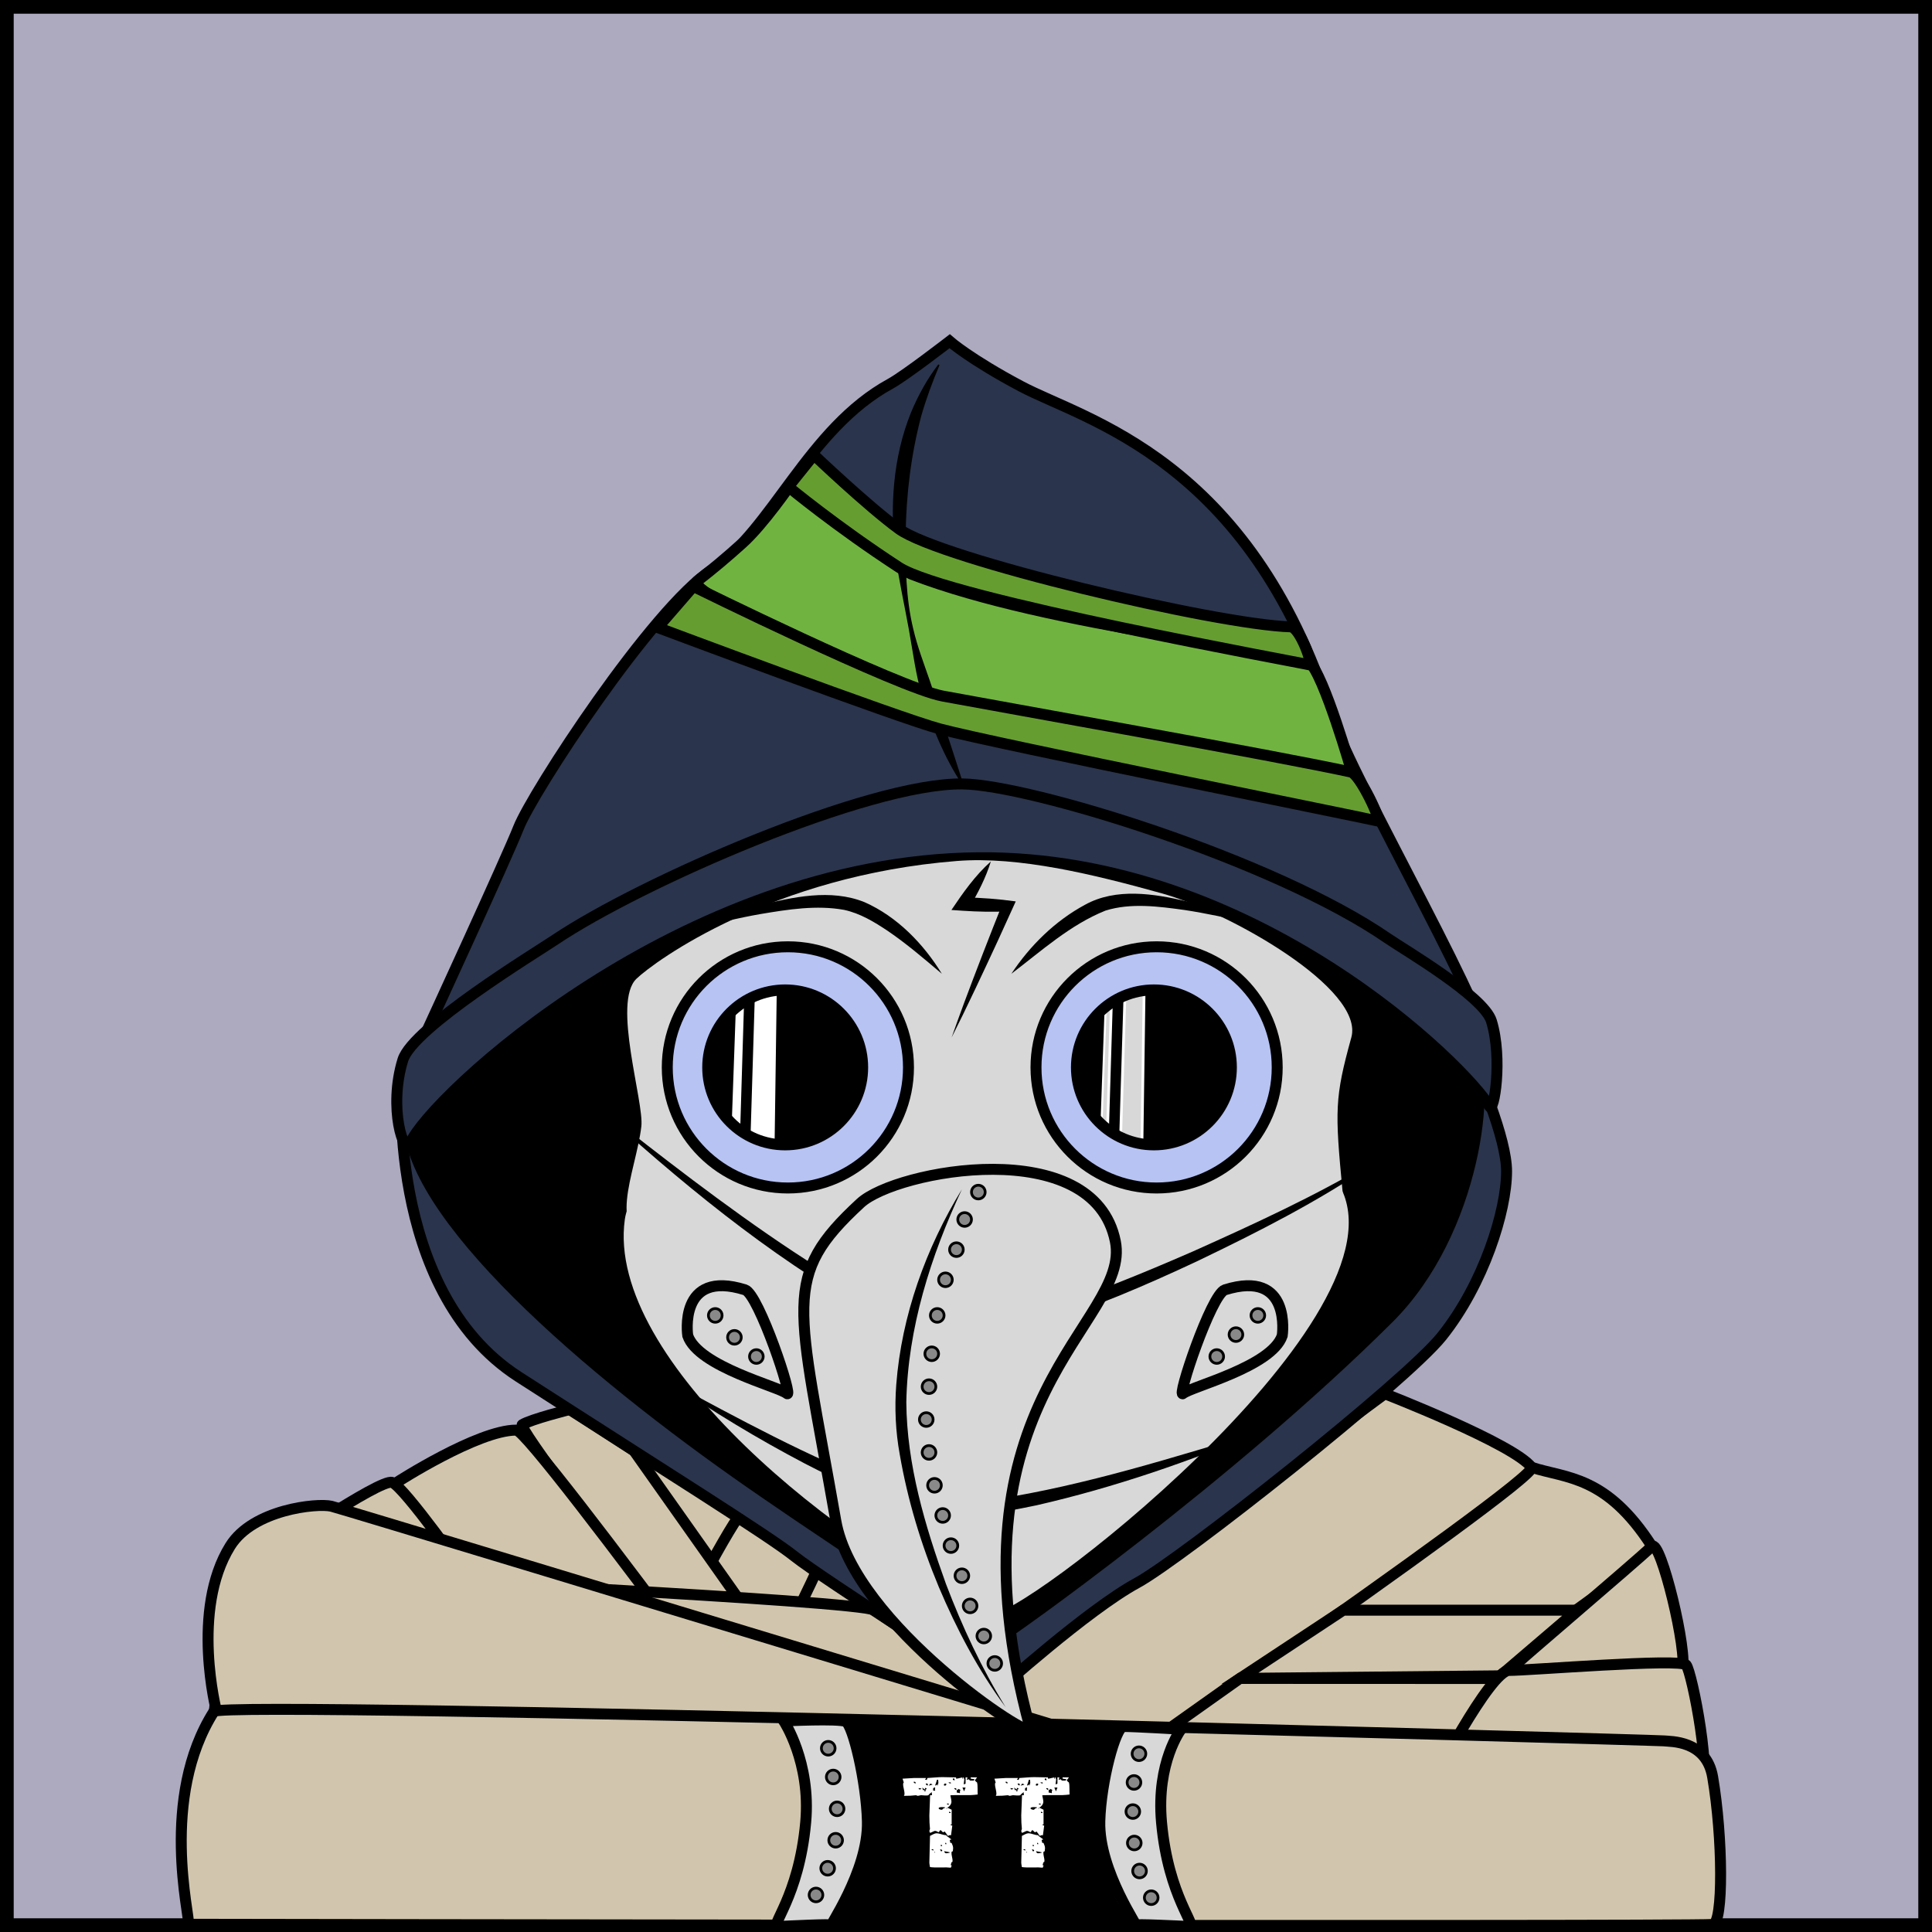 <?xml version="1.0" encoding="utf-8"?>
<!-- Generator: Adobe Illustrator 26.5.1, SVG Export Plug-In . SVG Version: 6.00 Build 0)  -->
<svg version="1.1" xmlns="http://www.w3.org/2000/svg" xmlns:xlink="http://www.w3.org/1999/xlink" x="0px" y="0px"
	 viewBox="0 0 705 705" style="enable-background:new 0 0 705 705;" xml:space="preserve">
<rect x="0" y="0" width="705" height="705" fill="#808080" stroke="none"/>
<style type="text/css">
	.st0{fill:#ADAABF;stroke:#000000;stroke-width:5;stroke-miterlimit:10;}
	.st1{fill:#D1C6AD;stroke:#000000;stroke-width:4;stroke-miterlimit:10;}
	.st2{fill:#FFFFFF;stroke:#000000;stroke-width:4;stroke-miterlimit:10;}
	.st3{stroke:#000000;stroke-width:4;stroke-miterlimit:10;}
	.st4{fill:#FFFFFF;}
	.st5{fill:#D8D8D8;stroke:#000000;stroke-width:4;stroke-miterlimit:10;}
	.st6{fill:#898989;stroke:#000000;stroke-miterlimit:10;}
	.st7{fill:#2A344C;stroke:#000000;stroke-width:4;stroke-miterlimit:10;}
	.st8{fill:#71B340;stroke:#000000;stroke-width:4;stroke-miterlimit:10;}
	.st9{fill:#669D31;stroke:#000000;stroke-width:4;stroke-miterlimit:10;}
	.st10{fill:#D8D8D8;}
	.st11{stroke:#FFFFFF;stroke-miterlimit:10;}
	.st12{stroke:#FFFFFF;stroke-width:0.75;stroke-miterlimit:10;}
	.st13{fill:#B7C3F3;stroke:#000000;stroke-width:4;stroke-miterlimit:10;}
</style>
<g id="Back">
	<rect x="2.5" y="2.5" class="st0" width="700" height="700"/>
</g>
<g id="Layer_1">
	<polygon class="st1" points="320.39,588.48 289.77,584.54 295.8,569.29 	"/>
	<polygon class="st2" points="188.37,665.24 360.08,678.08 357.79,697.25 188.26,695.55 186.22,663.75 	"/>
	<polygon class="st1" points="234.08,531.61 186.22,670.99 188.37,697.25 194.12,697.25 270.99,551.83 	"/>
	<path class="st1" d="M270.99,551.83c0,0,27.67,17.56,27.67,19.7c0,2.14-62.21,125.72-62.21,125.72h-42.33
		C194.12,697.25,264.78,555.3,270.99,551.83z"/>
	<path class="st1" d="M323.98,697.25c0,0-136.58-175.4-133.41-177.37c3.16-1.98,17.53-5.58,17.53-5.58l23.22,15.1l119.94,169.78
		L323.98,697.25z"/>
	<path class="st1" d="M144.78,540.94c0,0,29.56-19.09,43.59-19.08c5.98,0,133.14,175.4,133.14,175.4h-61.69
		C259.82,697.25,144.89,550.13,144.78,540.94z"/>
	<path class="st1" d="M558.9,535.45L358.72,682.06v11.74h56.03c0,0,192.48-122.66,188.07-129.53
		C586.17,538.35,571.72,539.55,558.9,535.45z"/>
	<path class="st1" d="M357.33,625.35c0,0,11.21-14.33,28.11-27.51c17.42-13.58,119.9-89.24,119.9-89.24s47.06,18.26,53.55,26.85
		c3.19,4.22-198.82,142.63-198.82,142.63S353.45,632.47,357.33,625.35z"/>
	<polygon class="st1" points="546.29,612.5 452.46,612.46 398.96,650.42 524.45,650.42 	"/>
	<polygon class="st1" points="575.46,587.57 490.16,587.57 452.46,612.46 547.44,611.52 	"/>
	<path class="st2" d="M515.22,693.81l-101.26,1.74l66.08-43.94h42.04C522.08,651.61,512.85,690.37,515.22,693.81z"/>
	<path class="st2" d="M361.31,629.56l-192.26-8.99c0,0,13.41,33.25,15.13,41.23c2.54,11.78,173.61,15.95,173.61,15.95L361.31,629.56
		z"/>
	<path class="st1" d="M126.4,575.05c0,0,187.5,9.03,192.65,12.52c27.48,18.65,45.15,31.68,42.07,37.77
		c-3.07,6.09-191.44-3.37-192.07-7.81C168.41,613.11,141.37,582.58,126.4,575.05z"/>
	<path class="st1" d="M97.99,567.48c0,0,40.75-28.03,45.1-26.54c4.35,1.49,28.02,35.09,28.02,35.09l-41.3,0.52
		C129.81,576.55,116.19,569.85,97.99,567.48z"/>
	<path class="st2" d="M97.99,567.48c-8.2-0.24-22.58,47.41-17.97,57.06c4.61,9.64,91.76-2.27,89.02-7
		C166.3,612.81,137.82,568.63,97.99,567.48z"/>
	<path class="st2" d="M75.41,656.98c4.91,0.96,110.81,12.89,108.76,4.82c-2.05-8.08-6.6-42.7-18.4-41.23
		c-11.8,1.47-84.97-15.32-86.44-5.68C77.87,624.53,75.41,656.98,75.41,656.98z"/>
	<path class="st2" d="M72.94,660.05c0,0-6.07,39.06-2.24,39.13c3.82,0.07,115.52,0,117.67-1.93c4.16-3.73,0.08-36.67-10.99-36.67
		S82.56,653.48,72.94,660.05z"/>
	<path class="st1" d="M613.82,609.55c-1.23,3.28-67.53,4.28-63.09,0c4.1-3.96,44.7-38.41,52.09-45.27
		C605.93,561.39,616.14,603.36,613.82,609.55z"/>
	<path class="st1" d="M620.18,654.95l-98.1-3.34c0,0,21.61-42.08,28.64-42.06c7.21,0.02,62.46-4.5,64.57-2
		C617.4,610.05,625.45,650.73,620.18,654.95z"/>
	<path class="st2" d="M624.96,697.25h-111c0,0,1-45.68,15.77-45.68c14.77,0,92.36,0.67,94.47,5.42
		C626.3,661.73,627.35,695.25,624.96,697.25z"/>
	<path class="st1" d="M79.02,624.54c0,0-9.59-36.97,4.99-60.4c8.31-13.35,31.65-15.73,36.92-14.5
		c5.27,1.23,486.32,147.59,486.32,147.59l-228.89,0.02C378.37,697.25,81.53,643.45,79.02,624.54z"/>
	<path class="st1" d="M607.26,635.26c2.16,0.3,15.39-0.39,17.7,13.19c3.76,22.12,3.97,53.57,0.03,53.8
		c-14.47,0.86-556.21-0.07-556.21-0.07c0.67-2.72-10.76-46.09,9.29-77.64C80.8,620.23,605.1,634.96,607.26,635.26z"/>
	<path class="st3" d="M408.36,630.77c0,0-99.15-3.8-98.11-2.57c11.92,14.16,12.61,55.7-7.38,73.98c0,0,108.57-0.07,107.6-1
		C399.96,691.06,394.95,658.51,408.36,630.77z"/>
	<g>
		<path class="st4" d="M356.78,654.82c-0.81,0.11-1.71,0.19-2.67,0.23c-0.68,0-1.57,0-2.67,0c-1.36,0-2.26,0-2.67,0
			c-0.88,0-1.54,0.02-1.98,0.07c0.26,1.19,0.4,1.94,0.4,2.25c0,1.04-0.67,1.9-2.01,2.57l0.17,0.03c0.07,0,0.15-0.05,0.25-0.15
			c0.1-0.1,0.19-0.14,0.28-0.12l1.39,0.69v5.35h-0.46c0.02,0.13,0.11,0.23,0.26,0.3c0.15,0.07,0.3,0.12,0.43,0.16
			c-0.11,0.77-0.26,1.94-0.46,3.5l-0.33-0.03c-0.11-0.02-0.26,0.01-0.45,0.1c-0.19,0.09-0.31,0.14-0.38,0.17
			c-0.22-0.4-0.61-0.93-1.16-1.62c-0.07,0.02-0.15,0.07-0.25,0.15c-0.1,0.08-0.19,0.12-0.28,0.12l-0.17-0.03l-0.69-0.69
			c-0.26-0.02-0.43,0.09-0.5,0.33s-0.18,0.36-0.33,0.36c-0.11,0-0.29-0.08-0.53-0.23c-0.24-0.15-0.5-0.23-0.76-0.23
			c-0.15,0-0.46,0.12-0.92,0.35c-0.46,0.23-0.75,0.35-0.86,0.35c-0.11,0-0.21-0.23-0.3-0.69l0.23-0.73
			c-0.15-1.39-0.23-3.01-0.23-4.88l0.28-7.42h0.65c0.02-0.07,0.03-0.15,0.03-0.26c0-0.04-0.02-0.2-0.07-0.46
			c-0.02-0.18-0.01-0.32,0.03-0.43l-1.16,0.92v0.23c-0.35,0.11-0.81,0.14-1.39,0.1c-0.97-0.07-1.44-0.1-1.42-0.1
			c-0.11,0-0.3,0.04-0.58,0.12c-0.28,0.08-0.47,0.12-0.58,0.12l-0.69-0.23c-1.12,0.15-2.6,0.23-4.42,0.23
			c0.18-0.15,0.26-0.43,0.26-0.83c0-0.4-0.09-0.97-0.26-1.71c-0.18-0.75-0.26-1.31-0.26-1.68c0-0.33,0.09-0.55,0.26-0.66
			c-0.09-0.31-0.24-0.77-0.46-1.39c0.46,0,1.14-0.04,2.05-0.12c0.9-0.08,1.57-0.12,2.01-0.12h4.55c-0.02,0.02-0.09,0.13-0.2,0.33
			c-0.07,0.11-0.17,0.15-0.3,0.13c0.22,0.18,0.46,0.25,0.73,0.23l0.23-0.69c0.48-0.02,1.4-0.09,2.74-0.2
			c1.14-0.09,2.06-0.13,2.74-0.13c0.55,0,1.37,0.02,2.48,0.05c1.1,0.03,1.94,0.05,2.51,0.05v0.46h0.07c0.29,0,0.66-0.07,1.12-0.2
			c0.55-0.15,0.92-0.24,1.12-0.26v0.46h0.23c-0.02,0.09-0.03-0.03-0.03-0.36c0-0.07,0.09-0.1,0.26-0.1c0,0.2,0.08,0.43,0.23,0.69
			l-0.23,1.85l0.69-0.23v-2.31h0.69l-0.23,0.92c0.11,0,0.23-0.04,0.36-0.12c0.13-0.08,0.21-0.12,0.23-0.12h0.1l0.46,0.46l0.33,0.03
			c0.86,0,1.22-0.01,1.09-0.03l0.23-0.46c-0.31-0.04-0.77-0.12-1.39-0.23v-0.46h2.31c-0.07,0.15-0.3,0.46-0.69,0.92
			c-0.02,0-0.04,0.02-0.07,0.07c0,0.22,0.25,0.51,0.76,0.86c0.15,0.55,0.22,1.29,0.2,2.21
			C356.72,653.73,356.74,654.46,356.78,654.82z M334.11,650.53c0-0.24-0.19-0.36-0.56-0.36c-0.11,0-0.17,0.03-0.17,0.1
			c0,0.15,0.21,0.35,0.63,0.59C334.08,650.75,334.11,650.64,334.11,650.53z M336.22,652.7c-0.24-0.13-0.59-0.2-1.06-0.2l0.23,0.46
			C335.95,652.97,336.22,652.88,336.22,652.7z M338.13,652.67c-0.09-0.15-0.23-0.23-0.43-0.23c-0.07,0-0.14,0.02-0.23,0.07
			c0.07,0.02,0.1,0.07,0.1,0.13c0,0.11-0.11,0.22-0.33,0.33c-0.04-0.15-0.28-0.38-0.69-0.69l0.23,0.92h0.69l-0.23,0.46h0.5v-0.69
			C338,652.97,338.13,652.87,338.13,652.67z M338.6,651.1c-0.07-0.18-0.24-0.28-0.53-0.28c-0.18,0-0.26,0.05-0.26,0.14
			c0,0.16,0.21,0.37,0.63,0.62C338.54,651.42,338.6,651.26,338.6,651.1z M340.28,651.17c-0.2-0.14-0.51-0.25-0.92-0.34
			c0.02,0,0.04,0.02,0.07,0.07c0,0.09-0.18,0.32-0.53,0.69c0.04-0.02,0.29-0.09,0.73-0.19
			C340.06,651.29,340.28,651.21,340.28,651.17z M347.8,674.42l-0.1,1.09l-0.46,0.23l-0.03,0.4c-0.02,0.33,0.04,0.8,0.18,1.42
			s0.21,1.08,0.21,1.39c0,0.4-0.08,0.59-0.23,0.59c-0.04-0.02-0.09-0.04-0.13-0.07c-0.2,0.59-0.3,1.03-0.3,1.32v0.03
			c0.04-0.04,0.07-0.11,0.07-0.2l0.3,0.16l-0.3,0.53v0.23c-0.84-0.11-2.11-0.14-3.81-0.1c-1.71,0.04-2.99,0-3.84-0.13
			c-0.15-0.81-0.23-1.35-0.23-1.62c0-1.08,0.04-2.71,0.12-4.88c0.08-2.18,0.12-3.81,0.12-4.88c0.4-0.2,0.81-0.41,1.24-0.63
			s0.83-0.33,1.2-0.33c0.4,0,0.96,0.12,1.68,0.35c0.73,0.23,1.29,0.35,1.68,0.35c0.09,0,0.17,0.01,0.23,0.03v0.23l1.62,1.16
			l0.03,0.13c0,0.18-0.17,0.21-0.5,0.1l0.23,1.16h0.46c0.13,0.31,0.26,0.62,0.38,0.94C347.74,673.73,347.8,674.07,347.8,674.42z
			 M340.61,675.01c0-0.15-0.13-0.23-0.4-0.23c-0.22,0.02-0.33,0.06-0.33,0.1c0,0.07,0.21,0.2,0.63,0.4
			C340.58,675.21,340.61,675.12,340.61,675.01z M341.24,653.03c0-0.11-0.09-0.13-0.26-0.07l0.23-0.23l0.03-0.33
			c0-0.13-0.04-0.2-0.13-0.2l-0.13,0.07c0.04,0,0.08,0.01,0.1,0.03c-0.04,0.02-0.23,0.09-0.56,0.2v0.92h0.69
			C341.23,653.52,341.24,653.39,341.24,653.03z M341.2,676.2v-0.4c0-0.04-0.08-0.07-0.23-0.07L341.2,676.2z M342.42,650.53
			c0-0.09-0.01-0.26-0.03-0.53c-0.04-0.2-0.06-0.37-0.03-0.53h-0.46c-0.11,0.48-0.34,1.19-0.69,2.11l0.69-0.24
			c0.07-0.18,0.13-0.36,0.2-0.52c-0.04,0.28-0.07,0.49-0.07,0.65c0,0.04,0.01,0.09,0.03,0.14c0.04,0,0.12-0.15,0.21-0.46
			C342.38,650.85,342.42,650.64,342.42,650.53z M344.93,659.53c-0.4-0.07-0.8-0.1-1.22-0.1c-0.79,0-1.19,0.14-1.19,0.43
			c0,0.18,0.14,0.31,0.43,0.41c0.29,0.1,0.53,0.14,0.73,0.12h0.1l0.46-0.46C344.7,659.78,344.93,659.65,344.93,659.53z
			 M343.84,675.24c-0.11-0.24-0.37-0.38-0.79-0.43l0.26,0.69l0.2,0.03C343.73,675.54,343.84,675.44,343.84,675.24z M343.78,673.66
			c-0.07-0.04-0.1-0.17-0.1-0.36c0-0.09-0.12-0.13-0.36-0.13v0.5H343.78z M345.33,650.99c-0.07-0.11-0.19-0.16-0.36-0.16
			c-0.35,0-0.53,0.18-0.53,0.53c0,0.15,0.12,0.23,0.36,0.23C345.15,651.58,345.33,651.38,345.33,650.99z M346.78,675.97
			c-0.48-0.13-1.25-0.29-2.31-0.46c0.07,0.02,0.14,0.15,0.23,0.4c0.09,0.24,0.3,0.36,0.63,0.36
			C345.75,676.27,346.23,676.17,346.78,675.97z M345.39,672.93c-0.07-0.02-0.1-0.13-0.1-0.33c0-0.09-0.12-0.13-0.36-0.13v0.46
			H345.39z M346.29,658.31c-0.15-0.15-0.37-0.23-0.66-0.23v0.46C346.07,658.55,346.29,658.47,346.29,658.31z M347.01,650.82
			c-0.04-0.02-0.07-0.13-0.07-0.34c0-0.06-0.08-0.09-0.23-0.09c-0.4,0-0.59,0.05-0.59,0.15
			C346.32,650.69,346.62,650.78,347.01,650.82z M346.95,661.45c-0.18-0.2-0.39-0.32-0.63-0.36v0.46l0.3,0.03
			C346.84,661.58,346.95,661.54,346.95,661.45z M348.4,649.7c-0.07-0.04-0.1-0.21-0.1-0.49c0-0.15-0.09-0.23-0.26-0.23l-0.33,0.03
			v0.46L348.4,649.7z M348.99,652.84c0-0.22-0.2-0.33-0.59-0.33c-0.11,0-0.17,0.03-0.17,0.1c0,0.13,0.22,0.33,0.66,0.59
			C348.96,653.09,348.99,652.97,348.99,652.84z M350.48,653.3c0-0.18-0.3-0.36-0.89-0.56v0.46c-0.13-0.09-0.22-0.13-0.26-0.13
			c-0.13,0-0.2,0.19-0.2,0.56v0.49c0.29,0,0.67,0.08,1.16,0.23v-0.92C350.41,653.41,350.48,653.36,350.48,653.3z M352.36,652.28
			h-1.16c0.37,0.92,0.57,1.39,0.59,1.39C352.06,653.05,352.25,652.58,352.36,652.28z"/>
	</g>
	<g>
		<path class="st4" d="M390.31,654.82c-0.81,0.11-1.71,0.19-2.67,0.23c-0.68,0-1.57,0-2.67,0c-1.36,0-2.25,0-2.67,0
			c-0.88,0-1.54,0.02-1.98,0.07c0.26,1.19,0.4,1.94,0.4,2.25c0,1.04-0.67,1.9-2.01,2.57l0.17,0.03c0.07,0,0.15-0.05,0.25-0.15
			c0.1-0.1,0.19-0.14,0.28-0.12l1.39,0.69v5.35h-0.46c0.02,0.13,0.11,0.23,0.26,0.3c0.15,0.07,0.3,0.12,0.43,0.16
			c-0.11,0.77-0.26,1.94-0.46,3.5l-0.33-0.03c-0.11-0.02-0.26,0.01-0.45,0.1c-0.19,0.09-0.31,0.14-0.38,0.17
			c-0.22-0.4-0.61-0.93-1.16-1.62c-0.07,0.02-0.15,0.07-0.25,0.15c-0.1,0.08-0.19,0.12-0.28,0.12l-0.17-0.03l-0.69-0.69
			c-0.26-0.02-0.43,0.09-0.5,0.33c-0.07,0.24-0.18,0.36-0.33,0.36c-0.11,0-0.29-0.08-0.53-0.23c-0.24-0.15-0.5-0.23-0.76-0.23
			c-0.15,0-0.46,0.12-0.92,0.35c-0.46,0.23-0.75,0.35-0.86,0.35s-0.21-0.23-0.3-0.69l0.23-0.73c-0.15-1.39-0.23-3.01-0.23-4.88
			l0.28-7.42h0.65c0.02-0.07,0.03-0.15,0.03-0.26c0-0.04-0.02-0.2-0.07-0.46c-0.02-0.18-0.01-0.32,0.03-0.43l-1.16,0.92v0.23
			c-0.35,0.11-0.81,0.14-1.39,0.1c-0.97-0.07-1.44-0.1-1.42-0.1c-0.11,0-0.3,0.04-0.58,0.12c-0.28,0.08-0.47,0.12-0.58,0.12
			l-0.69-0.23c-1.12,0.15-2.6,0.23-4.42,0.23c0.18-0.15,0.26-0.43,0.26-0.83c0-0.4-0.09-0.97-0.26-1.71
			c-0.18-0.75-0.26-1.31-0.26-1.68c0-0.33,0.09-0.55,0.26-0.66c-0.09-0.31-0.24-0.77-0.46-1.39c0.46,0,1.14-0.04,2.05-0.12
			c0.9-0.08,1.57-0.12,2.01-0.12h4.55c-0.02,0.02-0.09,0.13-0.2,0.33c-0.07,0.11-0.17,0.15-0.3,0.13c0.22,0.18,0.46,0.25,0.73,0.23
			l0.23-0.69c0.48-0.02,1.4-0.09,2.74-0.2c1.14-0.09,2.06-0.13,2.74-0.13c0.55,0,1.37,0.02,2.47,0.05c1.1,0.03,1.94,0.05,2.51,0.05
			v0.46h0.07c0.29,0,0.66-0.07,1.12-0.2c0.55-0.15,0.92-0.24,1.12-0.26v0.46h0.23c-0.02,0.09-0.03-0.03-0.03-0.36
			c0-0.07,0.09-0.1,0.26-0.1c0,0.2,0.08,0.43,0.23,0.69l-0.23,1.85l0.69-0.23v-2.31h0.69l-0.23,0.92c0.11,0,0.23-0.04,0.36-0.12
			c0.13-0.08,0.21-0.12,0.23-0.12h0.1l0.46,0.46l0.33,0.03c0.86,0,1.22-0.01,1.09-0.03l0.23-0.46c-0.31-0.04-0.77-0.12-1.39-0.23
			v-0.46h2.31c-0.07,0.15-0.3,0.46-0.69,0.92c-0.02,0-0.04,0.02-0.07,0.07c0,0.22,0.25,0.51,0.76,0.86c0.15,0.55,0.22,1.29,0.2,2.21
			C390.25,653.73,390.27,654.46,390.31,654.82z M367.64,650.53c0-0.24-0.19-0.36-0.56-0.36c-0.11,0-0.17,0.03-0.17,0.1
			c0,0.15,0.21,0.35,0.63,0.59C367.61,650.75,367.64,650.64,367.64,650.53z M369.75,652.7c-0.24-0.13-0.59-0.2-1.06-0.2l0.23,0.46
			C369.48,652.97,369.75,652.88,369.75,652.7z M371.66,652.67c-0.09-0.15-0.23-0.23-0.43-0.23c-0.07,0-0.14,0.02-0.23,0.07
			c0.07,0.02,0.1,0.07,0.1,0.13c0,0.11-0.11,0.22-0.33,0.33c-0.04-0.15-0.28-0.38-0.69-0.69l0.23,0.92H371l-0.23,0.46h0.5v-0.69
			C371.53,652.97,371.66,652.87,371.66,652.67z M372.13,651.1c-0.07-0.18-0.24-0.28-0.53-0.28c-0.18,0-0.26,0.05-0.26,0.14
			c0,0.16,0.21,0.37,0.63,0.62C372.07,651.42,372.13,651.26,372.13,651.1z M373.81,651.17c-0.2-0.14-0.51-0.25-0.92-0.34
			c0.02,0,0.04,0.02,0.07,0.07c0,0.09-0.18,0.32-0.53,0.69c0.04-0.02,0.29-0.09,0.73-0.19
			C373.59,651.29,373.81,651.21,373.81,651.17z M381.33,674.42l-0.1,1.09l-0.46,0.23l-0.03,0.4c-0.02,0.33,0.04,0.8,0.18,1.42
			c0.14,0.62,0.21,1.08,0.21,1.39c0,0.4-0.08,0.59-0.23,0.59c-0.04-0.02-0.09-0.04-0.13-0.07c-0.2,0.59-0.3,1.03-0.3,1.32v0.03
			c0.04-0.04,0.07-0.11,0.07-0.2l0.3,0.16l-0.3,0.53v0.23c-0.84-0.11-2.11-0.14-3.81-0.1c-1.71,0.04-2.99,0-3.84-0.13
			c-0.15-0.81-0.23-1.35-0.23-1.62c0-1.08,0.04-2.71,0.12-4.88s0.12-3.81,0.12-4.88c0.4-0.2,0.81-0.41,1.24-0.63
			c0.43-0.22,0.83-0.33,1.2-0.33c0.4,0,0.96,0.12,1.68,0.35c0.73,0.23,1.29,0.35,1.68,0.35c0.09,0,0.17,0.01,0.23,0.03v0.23
			l1.62,1.16l0.03,0.13c0,0.18-0.17,0.21-0.5,0.1l0.23,1.16h0.46c0.13,0.31,0.26,0.62,0.38,0.94
			C381.27,673.73,381.33,674.07,381.33,674.42z M374.14,675.01c0-0.15-0.13-0.23-0.4-0.23c-0.22,0.02-0.33,0.06-0.33,0.1
			c0,0.07,0.21,0.2,0.63,0.4C374.11,675.21,374.14,675.12,374.14,675.01z M374.77,653.03c0-0.11-0.09-0.13-0.26-0.07l0.23-0.23
			l0.03-0.33c0-0.13-0.04-0.2-0.13-0.2l-0.13,0.07c0.04,0,0.08,0.01,0.1,0.03c-0.04,0.02-0.23,0.09-0.56,0.2v0.92h0.69
			C374.76,653.52,374.77,653.39,374.77,653.03z M374.73,676.2v-0.4c0-0.04-0.08-0.07-0.23-0.07L374.73,676.2z M375.95,650.53
			c0-0.09-0.01-0.26-0.03-0.53c-0.04-0.2-0.05-0.37-0.03-0.53h-0.46c-0.11,0.48-0.34,1.19-0.69,2.11l0.69-0.24
			c0.07-0.18,0.13-0.36,0.2-0.52c-0.04,0.28-0.07,0.49-0.07,0.65c0,0.04,0.01,0.09,0.03,0.14c0.04,0,0.12-0.15,0.21-0.46
			C375.91,650.85,375.95,650.64,375.95,650.53z M378.46,659.53c-0.4-0.07-0.8-0.1-1.22-0.1c-0.79,0-1.19,0.14-1.19,0.43
			c0,0.18,0.14,0.31,0.43,0.41c0.29,0.1,0.53,0.14,0.73,0.12h0.1l0.46-0.46C378.23,659.78,378.46,659.65,378.46,659.53z
			 M377.37,675.24c-0.11-0.24-0.37-0.38-0.79-0.43l0.26,0.69l0.2,0.03C377.26,675.54,377.37,675.44,377.37,675.24z M377.31,673.66
			c-0.07-0.04-0.1-0.17-0.1-0.36c0-0.09-0.12-0.13-0.36-0.13v0.5H377.31z M378.86,650.99c-0.07-0.11-0.19-0.16-0.36-0.16
			c-0.35,0-0.53,0.18-0.53,0.53c0,0.15,0.12,0.23,0.36,0.23C378.68,651.58,378.86,651.38,378.86,650.99z M380.31,675.97
			c-0.48-0.13-1.25-0.29-2.31-0.46c0.07,0.02,0.14,0.15,0.23,0.4c0.09,0.24,0.3,0.36,0.63,0.36
			C379.28,676.27,379.76,676.17,380.31,675.97z M378.92,672.93c-0.07-0.02-0.1-0.13-0.1-0.33c0-0.09-0.12-0.13-0.36-0.13v0.46
			H378.92z M379.82,658.31c-0.15-0.15-0.37-0.23-0.66-0.23v0.46C379.6,658.55,379.82,658.47,379.82,658.31z M380.54,650.82
			c-0.04-0.02-0.07-0.13-0.07-0.34c0-0.06-0.08-0.09-0.23-0.09c-0.4,0-0.59,0.05-0.59,0.15
			C379.85,650.69,380.15,650.78,380.54,650.82z M380.48,661.45c-0.18-0.2-0.39-0.32-0.63-0.36v0.46l0.3,0.03
			C380.37,661.58,380.48,661.54,380.48,661.45z M381.93,649.7c-0.07-0.04-0.1-0.21-0.1-0.49c0-0.15-0.09-0.23-0.26-0.23l-0.33,0.03
			v0.46L381.93,649.7z M382.52,652.84c0-0.22-0.2-0.33-0.59-0.33c-0.11,0-0.17,0.03-0.17,0.1c0,0.13,0.22,0.33,0.66,0.59
			C382.49,653.09,382.52,652.97,382.52,652.84z M384.01,653.3c0-0.18-0.3-0.36-0.89-0.56v0.46c-0.13-0.09-0.22-0.13-0.26-0.13
			c-0.13,0-0.2,0.19-0.2,0.56v0.49c0.29,0,0.67,0.08,1.16,0.23v-0.92C383.94,653.41,384.01,653.36,384.01,653.3z M385.89,652.28
			h-1.16c0.37,0.92,0.57,1.39,0.59,1.39C385.59,653.05,385.78,652.58,385.89,652.28z"/>
	</g>
</g>
<g id="buckle">
	<path class="st5" d="M286,628c0,0,10,15,8,37c-2.5,27.55-13.48,38.18-10,38s20-1,19.49-0.5c-2.08,2.05,13.51-19.5,13.03-37.91
		c-0.38-14.59-5.31-35.19-7.91-36.39C306,627,286,628,286,628z"/>
	<path class="st5" d="M431,631c0,0-9.15,12-7.15,34c2.5,27.55,13.48,38.18,10,38c-3.48-0.18-20-1-19.49-0.5
		c2.08,2.05-13.51-19.5-13.03-37.91C401.72,650,407.13,630,410,630C414,630,431,631,431,631z"/>
	<circle class="st6" cx="413.38" cy="661.05" r="2.5"/>
	<circle class="st6" cx="413.8" cy="650.43" r="2.5"/>
	<circle class="st6" cx="415.62" cy="639.95" r="2.5"/>
	<circle class="st6" cx="420.09" cy="692.48" r="2.5"/>
	<circle class="st6" cx="415.83" cy="682.74" r="2.5"/>
	<circle class="st6" cx="413.91" cy="672.52" r="2.5"/>
	<circle class="st6" cx="305.47" cy="660.05" r="2.5"/>
	<circle class="st6" cx="304.05" cy="648.43" r="2.5"/>
	<circle class="st6" cx="302.23" cy="637.95" r="2.5"/>
	<circle class="st6" cx="297.76" cy="691.48" r="2.5"/>
	<circle class="st6" cx="302.02" cy="681.74" r="2.5"/>
	<circle class="st6" cx="304.94" cy="671.52" r="2.5"/>
</g>
<g id="Layer_2">
	<path class="st7" d="M146.65,391.87c0,0-6.66,78.81,42.58,110.52c53.56,34.5,91.24,57.98,100.77,65.6s74,49,74,49
		s32.99-29.64,50.9-39.36c16.27-8.84,98.05-73.51,111.24-90c15.24-19.05,23.62-45.74,23.62-60.21c0-23.39-37.96-93.2-37.96-93.2
		s8.87,121.98-60.66,171.51C402.03,540.71,368.06,600.33,298,557c-30.4-18.8-124.19-140.91-124.19-140.91L146.65,391.87z"/>
	<path class="st7" d="M155.75,376.27c0,0,29.24-63.49,33.48-74.27c5.02-12.76,48.68-79.84,70.59-94.13
		c21.9-14.29,35.03-51.44,65.13-67.86c5.24-2.86,21.58-15.49,21.58-15.49s7.6,6.65,26.04,16.44
		c23.33,12.38,83.31,26.42,113.12,119.78c7.77,24.34,63.38,119.16,55.76,121.47s-156.95-143.94-362.69-3.94
		C157.34,392.86,155.75,376.27,155.75,376.27z"/>
	<path d="M147.05,407.52c0,0,110.26-97.51,209.85-89.89c99.59,7.62,160.85,32.21,181.8,64.59c7.8,12.05,1.87,67.93-30.56,100.22
		c-58.37,58.12-139.41,115.57-143,117.37c-5.71,2.86-83.57-50.86-92.14-56.82C214,502,145.7,443.77,147.05,407.52z"/>
	<path class="st7" d="M202.58,342.91c-7.14,4.79-51.87,32.01-55.55,43.8c-5.45,17.49,0.44,35.71,2.71,30.34
		C156.6,400.75,248.43,313.95,357,313c101.08-0.89,178.61,76.88,186.52,90.72c1.63,2.85,4.91-17.55,0.7-31.15
		c-2.82-9.1-32.05-26.17-37.7-30.07c-41.74-28.8-130.72-56.15-155.27-56.44C316.77,285.67,233.82,321.94,202.58,342.91z"/>
	<path class="st8" d="M288.67,176.61c0,0,38.07,30.63,44.15,32.98C383,229,472.39,237.3,477.72,241.6
		c5.34,4.3,15.6,40.25,15.6,40.25S343.87,258.5,335.26,254.4c-17.04-8.1-86.16-38.25-80.8-42.39c5.36-4.14,10.59-8.51,16.53-13.87
		C278.6,191.27,288.67,176.61,288.67,176.61z"/>
	<g>
		<path d="M351.03,286.18c-6.42-9.78-10.92-20.74-14.45-31.84c-2.42-8-3.43-16.36-4.91-24.53c-1.62-8.99-3.63-17.98-4.92-27.06
			c-2.1-17.52-0.98-35.78,5.7-52.27c2.61-6.24,5.88-12.2,9.95-17.51l0.43,0.26c-2.58,6.15-4.86,12.26-6.65,18.52
			c-3.74,14.15-5.52,28.73-5.7,43.37c-0.07,11.5,0.04,23.12,2.77,34.36c1.49,6.44,3.88,12.64,6.02,18.85
			c1.91,5.46,4.27,13.2,6.09,18.75c2.02,6.26,4.11,12.52,6.11,18.87L351.03,286.18L351.03,286.18z"/>
	</g>
	<path class="st9" d="M297,166c0,0,19.37,18.47,31,27c15,11,116,35,142.94,35.73c3.43,0.09,8.51,14.47,6.78,13.87
		C476,242,345.74,218.57,328,207c-23-15-40.33-29.39-40.33-29.39L297,166z"/>
	<path class="st9" d="M253,214c0,0,75,37,91,40c18.28,3.43,123,22,148.94,27.73c3.35,0.74,11.51,18.47,9.78,17.87
		C501,299,363.46,271.46,343,266c-15-4-103-37-103-37L253,214z"/>
	<path class="st10" d="M228,445c-7.16,51.49,80,121,133,144c9.22,4,150.19-105,129-154S235.16,393.51,228,445z"/>
	<path class="st10" d="M232.25,357.15c-8.94,8.57,2.83,44.95,1.78,53.89c-1.98,16.89-14.04,40.76,6.05,41.15
		c53.11,1.01,97.66-24.84,97.66-24.84s12.58-6.71,21.25-4.34s24.68-1.87,26.58,0.25c3.66,4.09,32.42,15.41,37.22,16.73
		c21.49,5.94,68.56,9.9,67.12-5.25c-2.82-29.64-2.89-34.11,3.2-56.17c4.89-17.72-44.56-45.74-69.16-52.58
		c-24.74-6.88-52.14-13.6-74.77-11.81C281.74,319.51,238.97,350.71,232.25,357.15z"/>
	<circle class="st2" cx="287.5" cy="389.5" r="43.5"/>
	<g>
		<path d="M244,504c25.48,13.67,50.9,27.6,77.87,37.93c6.66,2.44,13.39,4.75,20.36,5.81c6.94,1.04,13.93,0.28,20.94-0.62
			c33.32-5.18,65.52-15.53,97.83-25.12c-26.77,11.27-54.37,20.8-82.74,27.29c-14.37,2.95-29.65,6.08-44.11,1.75
			c-14.18-3.93-27.44-10.27-40.46-16.98C276.55,525.05,259.91,515.04,244,504L244,504z"/>
	</g>
	<path class="st10" d="M367,546c0,0-70.87-22.12-82.09-29.42c-5.28-3.44-37.93-12.32-37.93-26.88c0-17.1-9.55-30.34-5.47-29.45
		c19.89,3.25,56.07-6.33,77.72-15.78c8.9-3.88,60.73,37.27,62.77,42.54C387.77,501.94,367,546,367,546z"/>
	<g>
		<path d="M216.5,402.5c28.32,22.07,97.67,78.24,130.74,81.95c10.02,0.31,20.13-2.68,29.83-5.45c19.89-6.1,39.18-14.04,58.27-22.36
			c22.19-9.96,44.42-20.12,65.34-32.59c2.54-1.64,5.23-3.18,7.3-5.41c0.26-0.33,0.56-0.71,0.51-1.15c0.06,0.9-0.75,1.58-1.29,2.21
			c-1.85,1.87-3.98,3.43-6.1,4.98c-20.2,13.82-42.12,24.92-64.15,35.5c-19,8.92-38.38,17.22-58.46,23.49
			c-27.61,8.3-36.07,8.35-61.87-5.27C279.99,457.82,247.43,430.72,216.5,402.5L216.5,402.5z"/>
	</g>
	<g>
		<path d="M343.69,355.34c-6.51-5.51-12.86-10.95-19.65-15.58c-5.03-3.36-10.16-6.47-16.02-7.74c-10.06-1.83-20.5-0.15-30.55,1.53
			c-7.24,1.25-17.45,3.67-24.71,5.29c7.8-3.28,15.79-6.18,24.02-8.39c12.42-3.09,26.34-6.23,38.7-1.24
			C327.4,334.49,336.99,344.41,343.69,355.34L343.69,355.34z"/>
	</g>
	<g>
		<path d="M369.05,355.34c6.83-10.3,15.91-19.25,26.85-25.17c11.32-6.29,25.24-4.08,37.02-1.28c7.94,1.97,15.63,4.67,23.09,7.85
			c-7.94-1.7-15.81-3.47-23.73-4.67c-9.52-1.31-19.65-2.68-28.9,0.22C390.47,337.49,380.16,346.9,369.05,355.34L369.05,355.34z"/>
	</g>
	<path class="st5" d="M250.96,487.37c0,0-3.64-24.39,20.91-16.71c5,1.56,17.95,40.3,15.24,37.84
		C284.41,506.04,254.78,498.74,250.96,487.37z"/>
	<path class="st5" d="M467.9,487.37c0,0,3.64-24.39-20.91-16.71c-5,1.56-17.95,40.3-15.24,37.84
		C434.45,506.04,464.08,498.74,467.9,487.37z"/>
	<g>
		<path d="M361.57,314.35c-1.84,5.97-4.73,11.54-7.9,16.88c0,0-1.96-3.76-1.96-3.76c6.32,0.09,12.68,0.58,18.94,1.46
			c-0.65,1.41-5.72,12.61-6.51,14.31c-5.1,11-11.43,24.57-16.88,35.33c1.43-4.11,2.93-8.2,4.43-12.28
			c4.05-10.9,9.79-25.72,14.12-36.51c0,0,1.78,2.81,1.78,2.81c-5.36,0.22-10.73,0.11-16.08-0.24c0,0-4.33-0.29-4.33-0.29
			C351.41,325.77,355.87,319.42,361.57,314.35L361.57,314.35z"/>
	</g>
	<path class="st5" d="M314,439c13-12,85.1-25.48,93,14c6,30-64,57-31,178c1.35,4.95-64.39-38.25-71-76
		C291,475,284.88,465.88,314,439z"/>
	<g>
		<path d="M351,434c-11.37,24.35-19.77,50.66-20.28,77.68c0.18,22.79,6.8,45.04,14.49,66.37c5.94,15.58,13,30.75,21.78,44.95
			c-10.01-13.47-17.88-28.46-24.42-43.91c-6.48-15.54-11.38-31.77-14.25-48.38c-1.53-8.37-1.91-16.99-1.27-25.45
			C328.99,480.06,337.85,455.47,351,434L351,434z"/>
	</g>
	<g>
		<path class="st11" d="M287.32,360.5c-1.49,0-2.95,0.11-4.37,0.33l-0.81,57.57c1.68,0.3,3.41,0.47,5.18,0.47
			c16.12,0,29.18-13.06,29.18-29.18C316.5,373.56,303.44,360.5,287.32,360.5z"/>
		<g>
			<path class="st12" d="M268.92,367.04c-6.58,5.35-10.79,13.5-10.79,22.65c0,8.4,3.56,15.95,9.23,21.27L268.92,367.04z"/>
			<path class="st11" d="M271.02,365.49l-1.44,47.34c1.48,1.14,3.07,2.15,4.76,2.99l1.62-53.03
				C274.22,363.53,272.57,364.45,271.02,365.49z"/>
		</g>
	</g>
	<path class="st13" d="M287.5,345.49c-24.31,0-44.01,19.7-44.01,44.01c0,24.31,19.7,44.01,44.01,44.01s44.01-19.7,44.01-44.01
		C331.51,365.19,311.81,345.49,287.5,345.49z M286.52,417.77c-15.61,0-28.27-12.66-28.27-28.27s12.66-28.27,28.27-28.27
		s28.27,12.66,28.27,28.27S302.13,417.77,286.52,417.77z"/>
	<g>
		<path class="st11" d="M421.87,360.5c-1.49,0-2.95,0.11-4.37,0.33l-0.81,57.57c1.68,0.3,3.41,0.47,5.18,0.47
			c16.12,0,29.18-13.06,29.18-29.18C451.05,373.56,437.99,360.5,421.87,360.5z"/>
		<g>
			<path class="st12" d="M403.48,367.04c-6.58,5.35-10.79,13.5-10.79,22.65c0,8.4,3.56,15.95,9.23,21.27L403.48,367.04z"/>
			<path class="st11" d="M405.57,365.49l-1.44,47.34c1.48,1.14,3.07,2.15,4.76,2.99l1.62-53.03
				C408.77,363.53,407.12,364.45,405.57,365.49z"/>
		</g>
	</g>
	<path class="st13" d="M422.05,345.49c-24.31,0-44.01,19.7-44.01,44.01c0,24.31,19.7,44.01,44.01,44.01s44.01-19.7,44.01-44.01
		C466.06,365.19,446.36,345.49,422.05,345.49z M421.07,417.77c-15.61,0-28.27-12.66-28.27-28.27s12.66-28.27,28.27-28.27
		s28.27,12.66,28.27,28.27S436.69,417.77,421.07,417.77z"/>
	<circle class="st6" cx="349" cy="456" r="2.5"/>
	<circle class="st6" cx="345" cy="467" r="2.5"/>
	<circle class="st6" cx="342" cy="480" r="2.5"/>
	<circle class="st6" cx="340" cy="494" r="2.5"/>
	<circle class="st6" cx="339" cy="506" r="2.5"/>
	<circle class="st6" cx="338" cy="518" r="2.5"/>
	<circle class="st6" cx="339" cy="530" r="2.5"/>
	<circle class="st6" cx="341" cy="542" r="2.5"/>
	<circle class="st6" cx="344" cy="553" r="2.5"/>
	<circle class="st6" cx="347" cy="564" r="2.5"/>
	<circle class="st6" cx="351" cy="575" r="2.5"/>
	<circle class="st6" cx="354" cy="586" r="2.5"/>
	<circle class="st6" cx="359" cy="597" r="2.5"/>
	<circle class="st6" cx="352" cy="445" r="2.5"/>
	<circle class="st6" cx="357" cy="435" r="2.5"/>
	<circle class="st6" cx="363" cy="607" r="2.5"/>
	<circle class="st6" cx="444" cy="495" r="2.5"/>
	<circle class="st6" cx="261" cy="480" r="2.5"/>
	<circle class="st6" cx="268" cy="488" r="2.5"/>
	<circle class="st6" cx="276" cy="495" r="2.5"/>
	<circle class="st6" cx="451" cy="487" r="2.5"/>
	<circle class="st6" cx="459" cy="480" r="2.5"/>
</g>
</svg>
